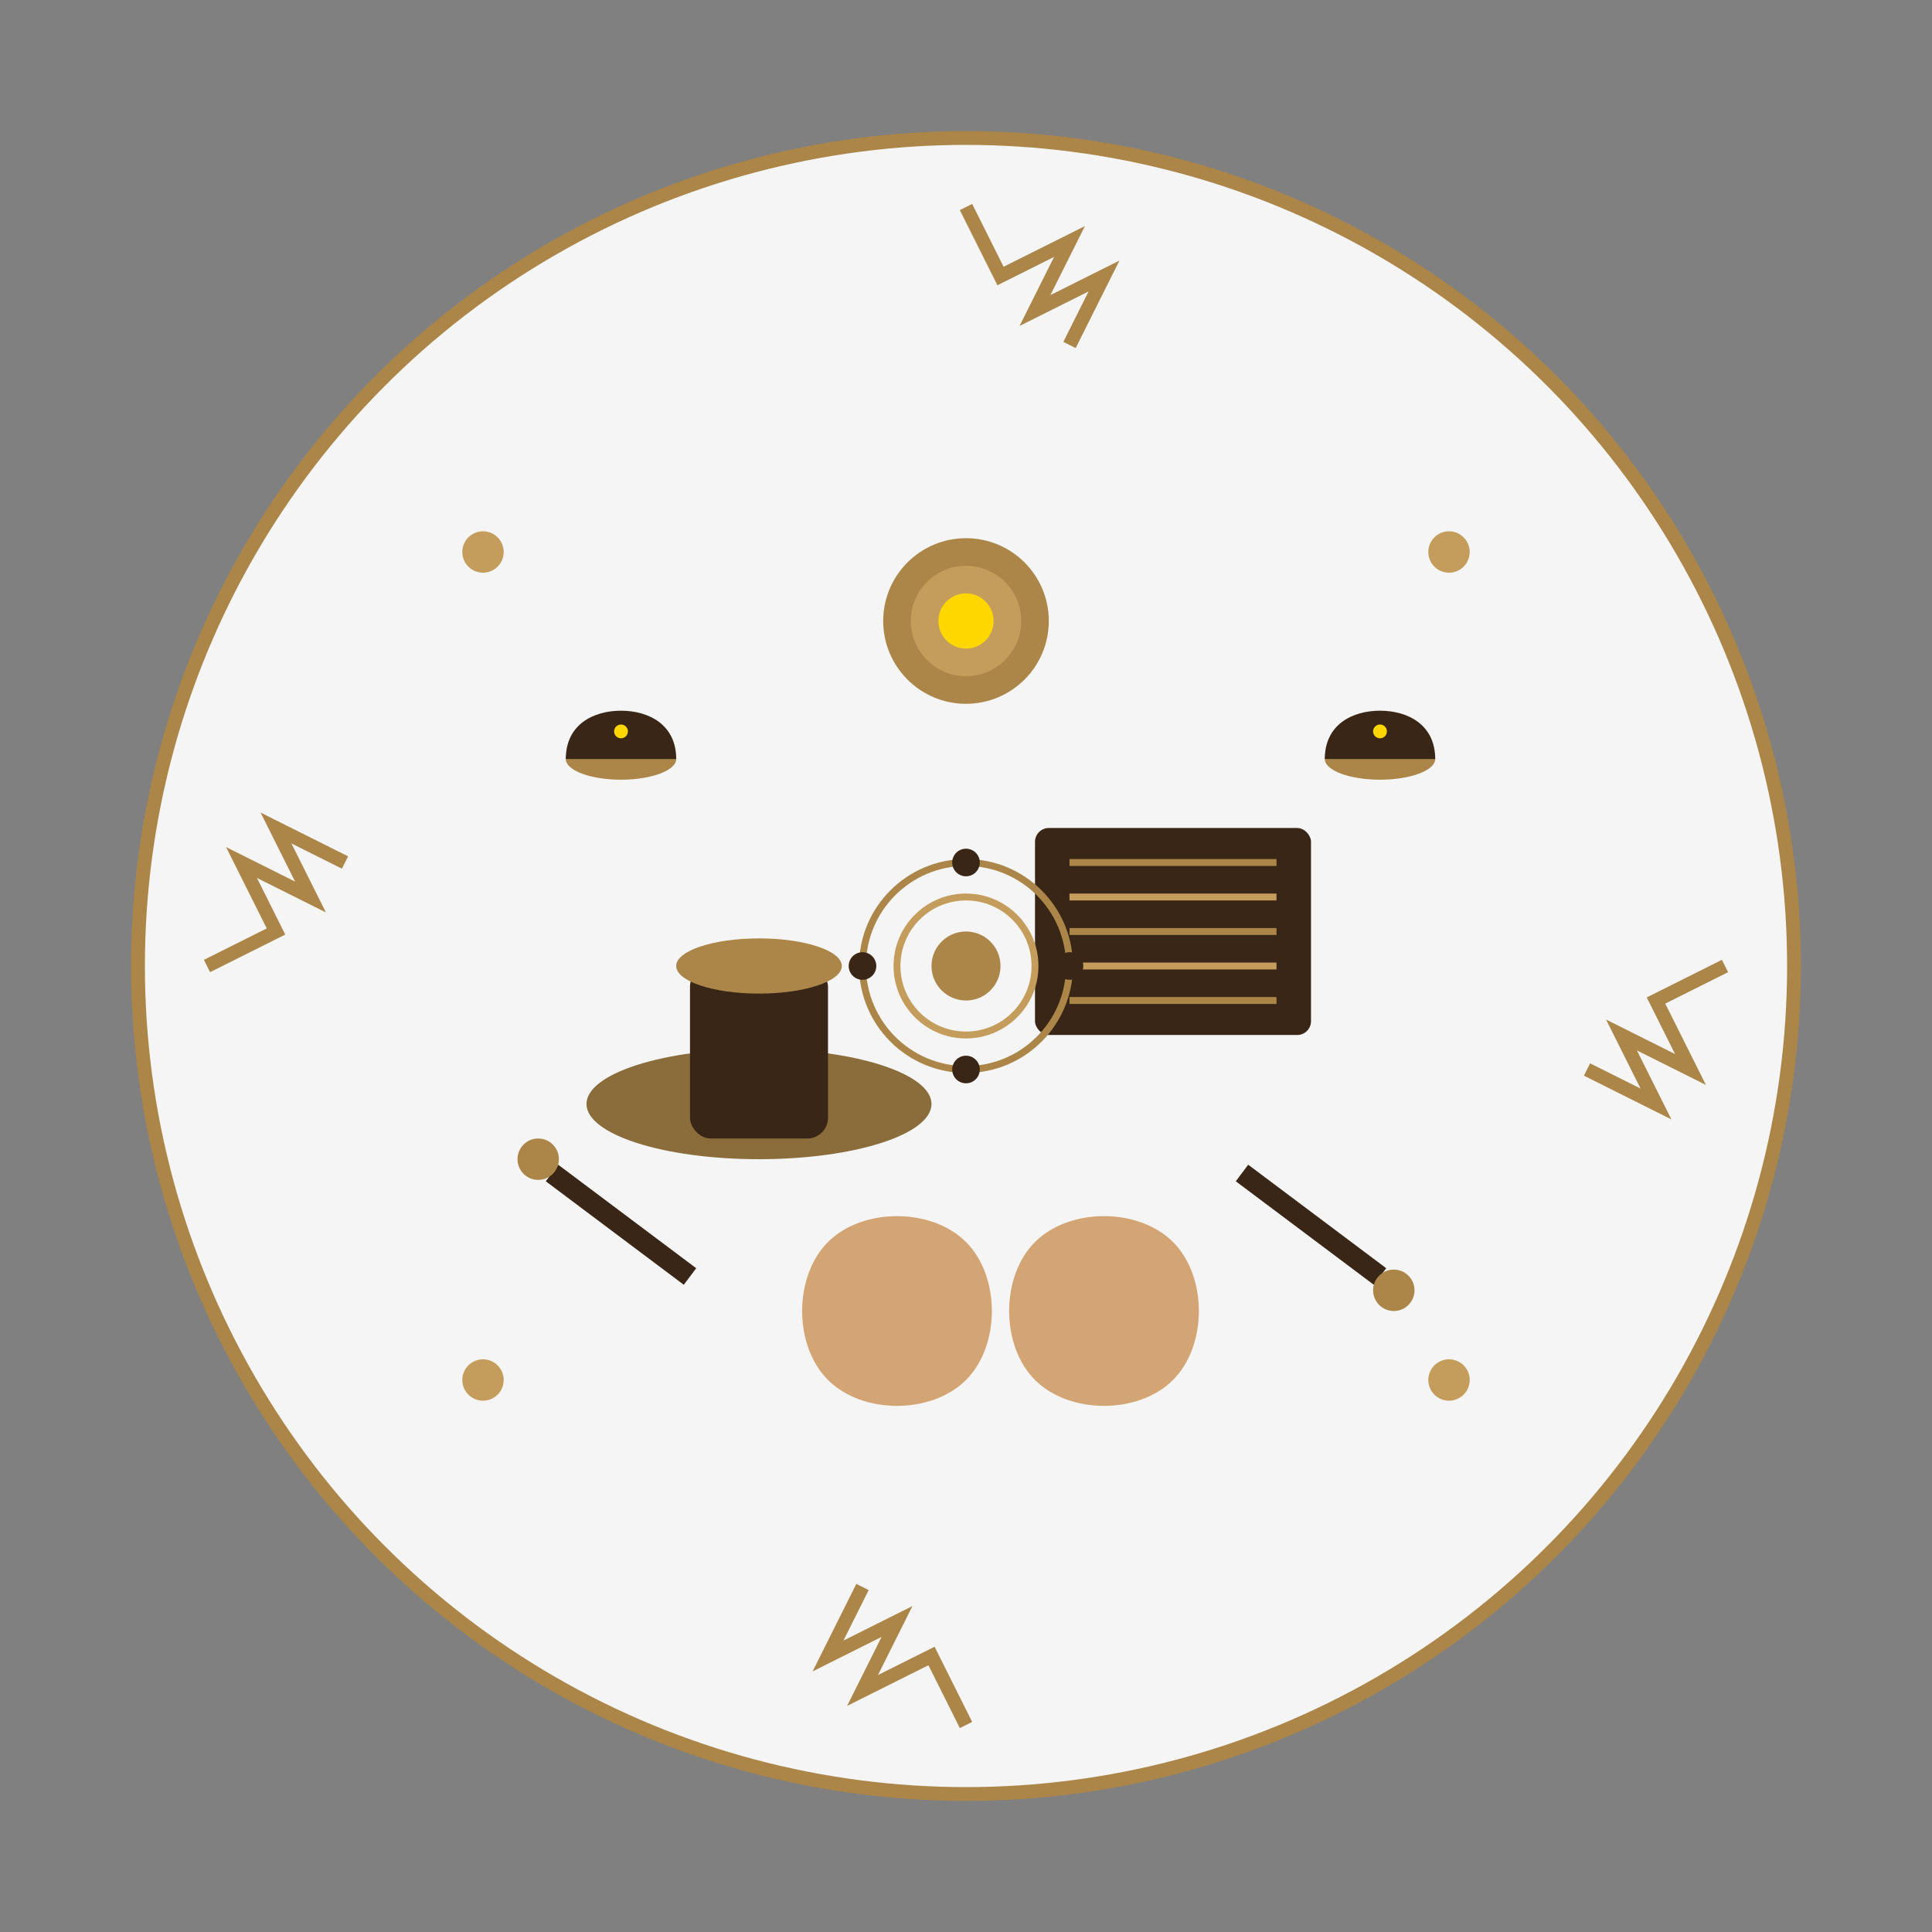 <svg width="280" height="280" viewBox="0 0 280 280" fill="none" xmlns="http://www.w3.org/2000/svg">
  <rect x="0" y="0" width="280" height="280" fill="#808080" stroke="none"/>
  <!-- Background circle -->
  <circle cx="140" cy="140" r="120" fill="#F5F5F5" stroke="#AB8648" stroke-width="2"/>
  
  <!-- Pottery wheel -->
  <ellipse cx="110" cy="160" rx="25" ry="8" fill="#8A6D3A"/>
  <rect x="100" y="140" width="20" height="25" rx="3" fill="#392616"/>
  <ellipse cx="110" cy="140" rx="12" ry="4" fill="#AB8648"/>
  
  <!-- Weaving loom -->
  <rect x="150" y="120" width="40" height="30" rx="2" fill="#392616"/>
  <line x1="155" y1="125" x2="185" y2="125" stroke="#AB8648" stroke-width="1"/>
  <line x1="155" y1="130" x2="185" y2="130" stroke="#C49D5C" stroke-width="1"/>
  <line x1="155" y1="135" x2="185" y2="135" stroke="#AB8648" stroke-width="1"/>
  <line x1="155" y1="140" x2="185" y2="140" stroke="#C49D5C" stroke-width="1"/>
  <line x1="155" y1="145" x2="185" y2="145" stroke="#AB8648" stroke-width="1"/>
  
  <!-- Traditional diyas -->
  <ellipse cx="90" cy="110" rx="8" ry="3" fill="#AB8648"/>
  <path d="M82 110 C82 105, 86 103, 90 103 C94 103, 98 105, 98 110" fill="#392616"/>
  <circle cx="90" cy="106" r="1" fill="#FFD700"/>
  
  <ellipse cx="200" cy="110" rx="8" ry="3" fill="#AB8648"/>
  <path d="M192 110 C192 105, 196 103, 200 103 C204 103, 208 105, 208 110" fill="#392616"/>
  <circle cx="200" cy="106" r="1" fill="#FFD700"/>
  
  <!-- Jewelry elements -->
  <circle cx="140" cy="90" r="12" fill="#AB8648"/>
  <circle cx="140" cy="90" r="8" fill="#C49D5C"/>
  <circle cx="140" cy="90" r="4" fill="#FFD700"/>
  
  <!-- Traditional patterns around the border -->
  <path d="M140 30 L145 40 L155 35 L150 45 L160 40 L155 50" stroke="#AB8648" stroke-width="2" fill="none"/>
  <path d="M250 140 L240 145 L245 155 L235 150 L240 160 L230 155" stroke="#AB8648" stroke-width="2" fill="none"/>
  <path d="M140 250 L135 240 L125 245 L130 235 L120 240 L125 230" stroke="#AB8648" stroke-width="2" fill="none"/>
  <path d="M30 140 L40 135 L35 125 L45 130 L40 120 L50 125" stroke="#AB8648" stroke-width="2" fill="none"/>
  
  <!-- Artisan hands working -->
  <path d="M120 180 C125 175, 135 175, 140 180 C145 185, 145 195, 140 200 C135 205, 125 205, 120 200 C115 195, 115 185, 120 180 Z" fill="#D4A574"/>
  <path d="M150 180 C155 175, 165 175, 170 180 C175 185, 175 195, 170 200 C165 205, 155 205, 150 200 C145 195, 145 185, 150 180 Z" fill="#D4A574"/>
  
  <!-- Small decorative elements -->
  <circle cx="70" cy="80" r="3" fill="#C49D5C"/>
  <circle cx="210" cy="80" r="3" fill="#C49D5C"/>
  <circle cx="70" cy="200" r="3" fill="#C49D5C"/>
  <circle cx="210" cy="200" r="3" fill="#C49D5C"/>
  
  <!-- Traditional tools -->
  <line x1="180" y1="170" x2="200" y2="185" stroke="#392616" stroke-width="3"/>
  <circle cx="202" cy="187" r="3" fill="#AB8648"/>
  
  <line x1="80" y1="170" x2="100" y2="185" stroke="#392616" stroke-width="3"/>
  <circle cx="78" cy="168" r="3" fill="#AB8648"/>
  
  <!-- Center mandala pattern -->
  <circle cx="140" cy="140" r="15" fill="none" stroke="#AB8648" stroke-width="1"/>
  <circle cx="140" cy="140" r="10" fill="none" stroke="#C49D5C" stroke-width="1"/>
  <circle cx="140" cy="140" r="5" fill="#AB8648"/>
  
  <!-- Decorative dots -->
  <circle cx="140" cy="125" r="2" fill="#392616"/>
  <circle cx="140" cy="155" r="2" fill="#392616"/>
  <circle cx="125" cy="140" r="2" fill="#392616"/>
  <circle cx="155" cy="140" r="2" fill="#392616"/>
</svg>